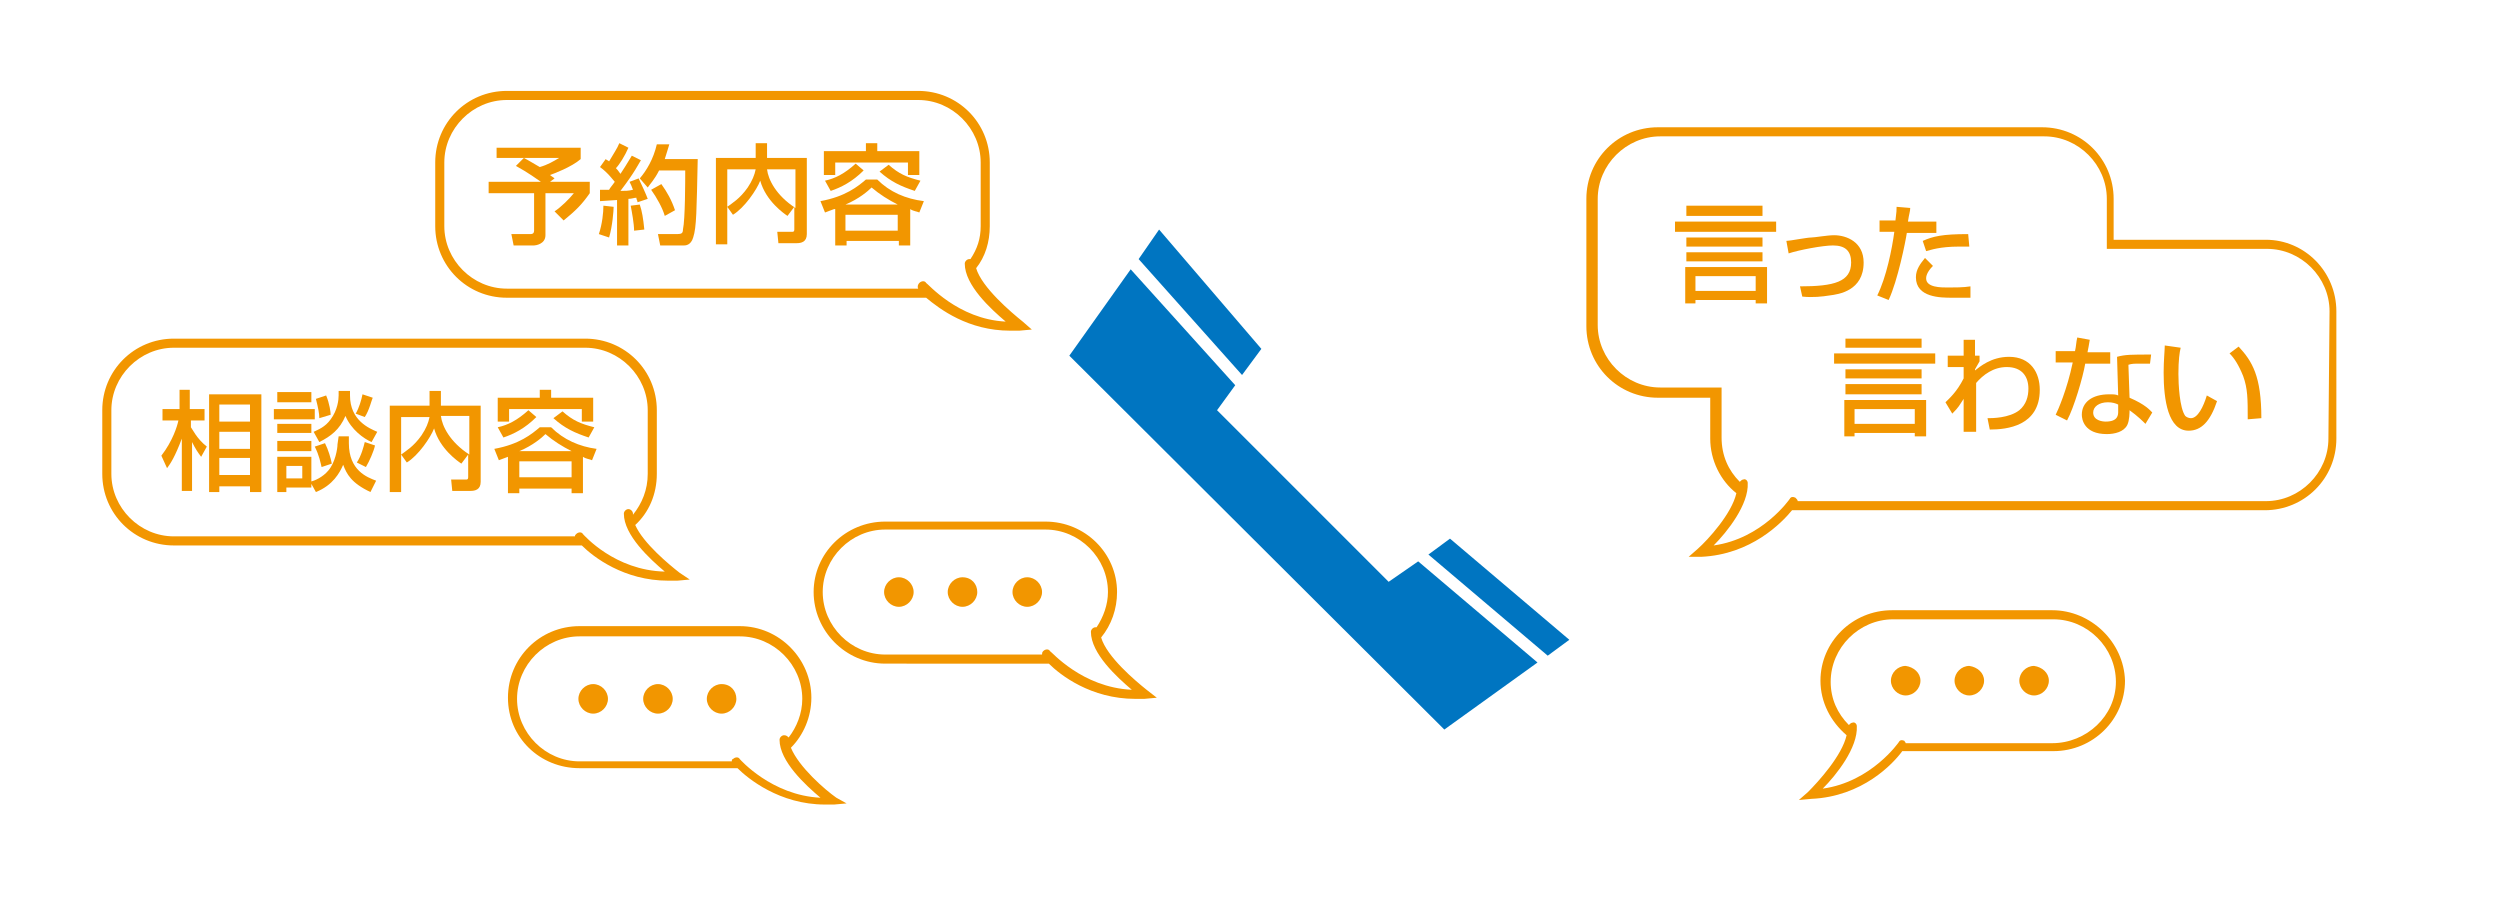 <?xml version="1.0" encoding="utf-8"?>
<!-- Generator: Adobe Illustrator 26.5.2, SVG Export Plug-In . SVG Version: 6.00 Build 0)  -->
<svg version="1.1" id="レイヤー_1" xmlns="http://www.w3.org/2000/svg" xmlns:xlink="http://www.w3.org/1999/xlink" x="0px"
	 y="0px" viewBox="0 0 220 79" style="enable-background:new 0 0 220 79;" xml:space="preserve">
<style type="text/css">
	.st0{fill:#F29600;}
	.st1{fill:#0075C1;}
</style>
<g>
	<path class="st0" d="M80.4,52.1c0,0.7-0.6,1.3-1.3,1.3c-0.7,0-1.3-0.6-1.3-1.3c0-0.7,0.6-1.3,1.3-1.3
		C79.8,50.8,80.4,51.4,80.4,52.1z"/>
	<path class="st0" d="M86,52.1c0,0.7-0.6,1.3-1.3,1.3c-0.7,0-1.3-0.6-1.3-1.3c0-0.7,0.6-1.3,1.3-1.3C85.5,50.8,86,51.4,86,52.1z"/>
	<path class="st0" d="M91.7,52.1c0,0.7-0.6,1.3-1.3,1.3c-0.7,0-1.3-0.6-1.3-1.3c0-0.7,0.6-1.3,1.3-1.3
		C91.1,50.8,91.7,51.4,91.7,52.1z"/>
</g>
<g>
	<path class="st0" d="M169,59.9c0,0.7-0.6,1.3-1.3,1.3c-0.7,0-1.3-0.6-1.3-1.3c0-0.7,0.6-1.3,1.3-1.3C168.4,58.7,169,59.2,169,59.9z
		"/>
	<path class="st0" d="M174.6,59.9c0,0.7-0.6,1.3-1.3,1.3c-0.7,0-1.3-0.6-1.3-1.3c0-0.7,0.6-1.3,1.3-1.3
		C174,58.7,174.6,59.2,174.6,59.9z"/>
	<path class="st0" d="M180.3,59.9c0,0.7-0.6,1.3-1.3,1.3c-0.7,0-1.3-0.6-1.3-1.3c0-0.7,0.6-1.3,1.3-1.3
		C179.7,58.7,180.3,59.2,180.3,59.9z"/>
</g>
<g>
	<path class="st0" d="M53.5,61.5c0,0.7-0.6,1.3-1.3,1.3c-0.7,0-1.3-0.6-1.3-1.3c0-0.7,0.6-1.3,1.3-1.3
		C52.9,60.2,53.5,60.8,53.5,61.5z"/>
	<path class="st0" d="M59.2,61.5c0,0.7-0.6,1.3-1.3,1.3c-0.7,0-1.3-0.6-1.3-1.3c0-0.7,0.6-1.3,1.3-1.3
		C58.6,60.2,59.2,60.8,59.2,61.5z"/>
	<path class="st0" d="M64.8,61.5c0,0.7-0.6,1.3-1.3,1.3c-0.7,0-1.3-0.6-1.3-1.3c0-0.7,0.6-1.3,1.3-1.3
		C64.3,60.2,64.8,60.8,64.8,61.5z"/>
</g>
<path class="st0" d="M90,28.3c-1-0.8-3.6-3-4.1-4.7c0.8-1,1.2-2.3,1.2-3.7v-5.6c0-3.5-2.8-6.3-6.3-6.3H44.6c-3.5,0-6.3,2.8-6.3,6.3
	v5.6c0,3.5,2.8,6.3,6.3,6.3h36.2c0.3,0,0.5,0,0.7,0c1.2,1,3.7,2.9,7.4,2.9c0.3,0,0.5,0,0.8,0l1.1-0.1L90,28.3z M81.5,24.9
	c-0.1-0.2-0.4-0.2-0.6,0c-0.1,0.1-0.2,0.3-0.1,0.5c0,0,0,0,0,0H44.6c-3,0-5.5-2.5-5.5-5.5v-5.6c0-3,2.5-5.5,5.5-5.5h36.2
	c3,0,5.5,2.5,5.5,5.5v5.6c0,1.1-0.3,2-0.9,2.9c0,0,0,0-0.1,0c0,0,0,0,0,0c-0.2,0-0.4,0.2-0.4,0.4c0,1.9,2.3,4,3.6,5.1
	C84.3,28.1,81.6,24.9,81.5,24.9z"/>
<path class="st0" d="M59.8,50.4c-0.9-0.7-3.2-2.6-3.9-4.2c1.2-1.1,1.9-2.7,1.9-4.5v-5.6c0-3.5-2.8-6.3-6.3-6.3H15.3
	c-3.5,0-6.3,2.8-6.3,6.3v5.6c0,3.5,2.8,6.3,6.3,6.3h35.9c1,1,3.7,3.1,7.6,3.1c0.3,0,0.5,0,0.8,0l1.1-0.1L59.8,50.4z M51.3,47
	c-0.1-0.2-0.4-0.2-0.6,0c-0.1,0.1-0.1,0.1-0.1,0.2H15.3c-3,0-5.5-2.5-5.5-5.5v-5.6c0-3,2.5-5.5,5.5-5.5h36.2c3,0,5.5,2.5,5.5,5.5
	v5.6c0,1.4-0.5,2.6-1.3,3.6c0,0,0-0.1,0-0.1c0-0.2-0.2-0.4-0.4-0.4c0,0,0,0,0,0c-0.2,0-0.4,0.2-0.4,0.4c0,1.9,2.3,4,3.6,5.1
	C54.1,50.2,51.4,47.1,51.3,47z"/>
<path class="st0" d="M100.9,60.7c-1-0.8-3.5-2.9-4-4.6c0.9-1.1,1.4-2.5,1.4-4c0-3.4-2.8-6.2-6.3-6.2H77.9c-3.5,0-6.3,2.8-6.3,6.2
	c0,3.4,2.8,6.3,6.3,6.3H92c0.1,0,0.2,0,0.3,0c1,1,3.7,3.1,7.6,3.1c0.3,0,0.5,0,0.8,0l1.1-0.1L100.9,60.7z M92.4,57.3
	c-0.1-0.2-0.4-0.2-0.6,0c-0.1,0.1-0.1,0.2-0.1,0.3H77.9c-3,0-5.5-2.5-5.5-5.5c0-3,2.5-5.5,5.5-5.5H92c3,0,5.5,2.5,5.5,5.5
	c0,1.1-0.4,2.2-1,3.1c0,0-0.1,0-0.1,0c-0.2,0-0.4,0.2-0.4,0.4c0,1.9,2.3,4,3.6,5.1C95.2,60.5,92.5,57.3,92.4,57.3z"/>
<path class="st0" d="M73.6,70.2c-1-0.7-3.3-2.7-4-4.4c1.1-1.1,1.8-2.7,1.8-4.4c0-3.4-2.8-6.3-6.3-6.3H51c-3.5,0-6.3,2.8-6.3,6.3
	s2.8,6.2,6.3,6.2h13.9c0.9,0.9,3.7,3.2,7.7,3.2c0.3,0,0.5,0,0.8,0l1.1-0.1L73.6,70.2z M65.1,66.8c-0.1-0.2-0.4-0.2-0.6,0
	c-0.1,0-0.1,0.1-0.1,0.2H51c-3,0-5.5-2.5-5.5-5.5c0-3,2.5-5.5,5.5-5.5h14.1c3,0,5.5,2.5,5.5,5.5c0,1.3-0.5,2.5-1.2,3.4
	c-0.1-0.1-0.2-0.2-0.4-0.2c0,0,0,0,0,0c-0.2,0-0.4,0.2-0.4,0.4c0,1.9,2.3,4,3.6,5.1C67.9,70,65.1,66.8,65.1,66.8z"/>
<path class="st0" d="M199.4,21.1H186v-3.6c0-3.5-2.8-6.3-6.3-6.3h-33.8c-3.5,0-6.3,2.8-6.3,6.3v11.2c0,3.5,2.8,6.3,6.3,6.3h4.6v3.6
	c0,1.9,0.9,3.7,2.3,4.8c-0.4,1.8-2.5,4.1-3.4,4.9l-0.8,0.7l1.1,0c4.4-0.2,7.1-3,8-4.1h41.6c3.5,0,6.3-2.8,6.3-6.3V27.4
	C205.6,23.9,202.8,21.1,199.4,21.1z M204.9,38.6c0,3-2.5,5.5-5.5,5.5h-41.2c0-0.1-0.1-0.2-0.2-0.3c-0.2-0.1-0.4-0.1-0.5,0.1
	c0,0-2.4,3.5-6.7,4.1c1.2-1.2,3.1-3.6,3-5.5c0-0.2-0.2-0.4-0.4-0.3c-0.1,0-0.2,0.1-0.3,0.2c-1-1-1.6-2.3-1.6-3.9v-4.4h-5.4
	c-3,0-5.5-2.5-5.5-5.5V17.5c0-3,2.5-5.5,5.5-5.5h33.8c3,0,5.5,2.5,5.5,5.5v4.4h14.1c3,0,5.5,2.5,5.5,5.5L204.9,38.6L204.9,38.6z"/>
<path class="st0" d="M180.6,53.7h-14.1c-3.5,0-6.3,2.8-6.3,6.2c0,1.9,0.9,3.6,2.3,4.8c-0.4,1.8-2.5,4.1-3.4,5l-0.8,0.7l1.1-0.1
	c4.5-0.2,7.2-3.1,8-4.2h13.3c3.5,0,6.3-2.8,6.3-6.2C186.9,56.5,184,53.7,180.6,53.7z M180.6,65.4h-12.9c0-0.1-0.1-0.1-0.1-0.2
	c-0.2-0.1-0.4-0.1-0.5,0.1c0,0-2.4,3.5-6.7,4.1c1.2-1.2,3.1-3.6,3-5.5c0-0.2-0.2-0.4-0.4-0.3c-0.1,0-0.2,0.1-0.3,0.2
	c-1-1-1.6-2.3-1.6-3.8c0-3,2.5-5.5,5.5-5.5h14.1c3,0,5.5,2.5,5.5,5.5S183.6,65.4,180.6,65.4z"/>
<g>
	<polygon class="st1" points="122.2,51.2 107.1,36.1 108.7,33.9 99.5,23.7 94.1,31.3 127.1,64.2 135.3,58.3 124.8,49.4 	"/>
	<polygon class="st1" points="138.1,56.3 127.6,47.4 125.7,48.8 136.2,57.7 	"/>
	<polygon class="st1" points="111,30.7 102,20.2 100.2,22.8 109.3,33 	"/>
</g>
<g>
	<path class="st0" d="M156.3,20.4h-8.9v-0.9h8.9V20.4z M148.3,23.5h7.2v3.2h-1v-0.3h-5.3v0.3h-0.9L148.3,23.5L148.3,23.5z
		 M148.4,18.1h6.7V19h-6.7V18.1z M148.4,20.9h6.7v0.8h-6.7V20.9z M148.4,22.2h6.7V23h-6.7V22.2z M149.2,24.3v1.3h5.3v-1.3H149.2z"/>
	<path class="st0" d="M158.4,25.2c3,0,4.5-0.4,4.5-2.1c0-1-0.5-1.5-1.6-1.5c-0.9,0-3,0.4-3.9,0.7l-0.2-1.1c0.3,0,1.8-0.3,2.2-0.3
		c0.3,0,1.4-0.2,2-0.2c1.1,0,2.6,0.6,2.6,2.4c0,2.5-2.2,2.8-3,2.9c-0.6,0.1-1.5,0.2-2.4,0.1L158.4,25.2z"/>
	<path class="st0" d="M168.1,18.3c0,0.3-0.1,0.5-0.2,1.2h2.5v1h-2.6c-0.1,0.7-0.8,4.2-1.6,5.9l-1-0.4c0.8-1.6,1.3-4.1,1.5-5.6h-1.3
		v-1h1.4c0.1-0.8,0.1-0.9,0.1-1.2L168.1,18.3z M170.1,23.4c-0.6,0.6-0.6,1-0.6,1.1c0,0.8,1.3,0.8,1.9,0.8c0.6,0,1.4,0,2-0.1l0,1
		c-0.3,0-0.5,0-1.6,0c-1,0-3.2,0-3.2-1.8c0-0.7,0.4-1.2,0.8-1.7L170.1,23.4z M173.3,21.7c-0.2,0-0.5,0-0.9,0c-1.7,0-2.5,0.3-2.9,0.4
		l-0.3-0.9c0.9-0.4,1.7-0.6,4-0.6L173.3,21.7z"/>
</g>
<g>
	<path class="st0" d="M170.3,32h-8.9v-0.9h8.9V32z M162.3,35.2h7.2v3.2h-1v-0.3h-5.3v0.3h-0.9L162.3,35.2L162.3,35.2z M162.4,29.8
		h6.7v0.8h-6.7V29.8z M162.4,32.5h6.7v0.8h-6.7V32.5z M162.4,33.8h6.7v0.9h-6.7V33.8z M163.2,36v1.3h5.3V36H163.2z"/>
	<path class="st0" d="M174.9,36.8c0.4,0,1.9,0,2.8-0.7c0.6-0.5,0.8-1.2,0.8-1.9c0-1.1-0.6-1.9-1.9-1.9c-1.2,0-2.1,0.7-2.7,1.4V38
		h-1.1l0-2.9c-0.4,0.6-0.4,0.7-1,1.3l-0.6-1c0.3-0.3,1-0.9,1.6-2.1l0-1h-1.4v-1h1.4v-1.4h1l0,1.4h0.4v0.5c-0.1,0.2-0.3,0.5-0.4,0.7
		v0.1c0.4-0.3,1.4-1.2,3-1.2c1.9,0,2.7,1.4,2.7,2.9c0,3.2-2.9,3.5-4.4,3.5L174.9,36.8z"/>
	<path class="st0" d="M183.9,29.9c0,0.1-0.2,1.1-0.2,1.1h2v1h-2.2c-0.2,1.2-1,3.9-1.6,5l-1-0.5c0.2-0.4,1-2.2,1.5-4.6h-1.5v-1h1.7
		c0.1-0.4,0.1-0.8,0.2-1.2L183.9,29.9z M189.2,32c-0.3,0-0.5,0-0.8,0c-0.6,0-0.8,0-1.1,0.1l0.1,2.9c1.4,0.6,1.8,1.1,2,1.3l-0.6,1
		c-0.2-0.2-0.7-0.7-1.4-1.2c0,0.2,0,0.9-0.2,1.3c-0.3,0.6-1.1,0.8-1.8,0.8c-2,0-2.2-1.3-2.2-1.7c0-1.1,0.9-1.8,2.4-1.8
		c0.4,0,0.6,0,0.8,0.1l-0.1-3.4c0.7-0.2,1.3-0.2,3-0.2L189.2,32z M186.4,35.6c-0.2-0.1-0.5-0.2-0.9-0.2c-0.8,0-1.3,0.4-1.3,0.9
		c0,0.7,0.8,0.8,1.1,0.8c1.1,0,1.1-0.6,1.1-0.9L186.4,35.6L186.4,35.6z"/>
	<path class="st0" d="M191.9,30.6c-0.1,0.4-0.2,1.1-0.2,2.3c0,0.9,0.1,3,0.6,3.7c0.1,0.1,0.3,0.2,0.5,0.2c0.6,0,1.1-1,1.4-2l0.9,0.5
		c-0.6,1.8-1.4,2.6-2.5,2.6c-1.8,0-2.2-2.7-2.2-5.1c0-1.1,0.1-2,0.1-2.4L191.9,30.6z M197.8,36.9c0-1.8,0-2.7-0.4-3.8
		c-0.4-1-0.8-1.6-1.2-2l0.8-0.6c1.2,1.3,2,2.6,2,6.3L197.8,36.9z"/>
</g>
<g>
	<path class="st0" d="M46.1,13.9h-2.4V13h7.4v1c-0.8,0.7-2.4,1.3-2.7,1.4c0.1,0.1,0.3,0.2,0.4,0.3L48.4,16h3.5v1
		c-0.7,1-1.2,1.5-2.3,2.4l-0.8-0.8c0.6-0.4,1.3-1.1,1.7-1.6H48v3.7c0,0.8-0.9,0.9-1,0.9h-1.8l-0.2-1h1.7c0.2,0,0.3-0.1,0.3-0.3V17
		h-4v-1h4.6c-0.3-0.2-1.1-0.8-2.2-1.4L46.1,13.9z M46.1,13.9c0.4,0.2,0.7,0.4,1.4,0.8c0.7-0.2,1.2-0.5,1.7-0.8H46.1z"/>
	<path class="st0" d="M52.8,16.7c0.3,0,0.5,0,0.8,0c0.1-0.2,0.3-0.4,0.5-0.7c-0.1-0.1-0.6-0.8-1.3-1.3l0.5-0.7
		c0.1,0.1,0.2,0.1,0.3,0.2c0.4-0.7,0.7-1.1,0.9-1.6l0.8,0.4c-0.3,0.7-0.8,1.5-1.1,1.8c0.1,0.1,0.2,0.2,0.4,0.5
		c0.6-0.9,0.8-1.3,1-1.6l0.8,0.4c-0.2,0.3-0.5,1-1.8,2.7c0.4,0,0.7,0,1.1-0.1c-0.1-0.3-0.2-0.5-0.3-0.7l0.8-0.3
		c0.2,0.4,0.7,1.5,0.8,1.8l-0.9,0.3c0-0.2-0.1-0.2-0.1-0.4c-0.2,0-0.4,0.1-0.7,0.1v4.1h-1v-4c-0.2,0-1.3,0.1-1.5,0.1L52.8,16.7
		L52.8,16.7z M54,18.2c0,0.3-0.1,1.7-0.4,2.7l-0.9-0.3c0.3-0.9,0.4-1.9,0.4-2.5L54,18.2z M56.3,18c0.2,0.6,0.3,1.2,0.4,2.2l-0.9,0.1
		c0-0.6-0.2-1.7-0.3-2.2L56.3,18z M58.9,12.7c-0.1,0.3-0.2,0.7-0.4,1.3h2.9c-0.1,4.5-0.1,6-0.4,6.9c-0.2,0.7-0.7,0.7-0.8,0.7h-2.1
		l-0.2-1h1.7c0.4,0,0.5-0.1,0.5-0.4c0.2-0.9,0.2-4.3,0.2-5.2h-2.3c-0.4,0.8-0.8,1.2-1,1.5l-0.7-0.8c0.6-0.7,1.2-1.7,1.5-3L58.9,12.7
		z M58.2,16.2c0.5,0.7,0.9,1.4,1.2,2.3l-0.9,0.5c-0.2-0.7-0.7-1.6-1.2-2.3L58.2,16.2z"/>
	<path class="st0" d="M64,18.2c0.4-0.3,1.1-0.7,1.8-1.7c0.4-0.6,0.6-1.1,0.7-1.6H64v6.6h-1v-7.6h3.5v-1.3h1v1.3H71v6.7
		c0,0.7-0.5,0.8-0.9,0.8h-1.6l-0.1-1h1.3c0.1,0,0.2,0,0.2-0.2v-2l-0.6,0.8c-0.3-0.2-1.9-1.3-2.4-3.1c-0.3,0.8-1.4,2.4-2.4,3L64,18.2
		z M70,14.9h-2.5c0.1,0.9,0.8,2.3,2.5,3.4V14.9z"/>
	<path class="st0" d="M73.4,18.4c-0.3,0.1-0.5,0.2-0.8,0.3l-0.4-1c2.2-0.4,3.3-1.3,4-1.9h1c1.1,1.1,2.5,1.7,4.1,1.9l-0.4,1
		c-0.2-0.1-0.5-0.1-0.8-0.3v3.2h-1v-0.4h-4.6v0.4h-1V18.4z M76.2,12.6h1v0.7h3.7v2.1h-1v-1.1h-6.4v1.1h-1v-2.1h3.7V12.6z M76,15
		c-1,1-2,1.5-2.9,1.8l-0.5-0.9c0.9-0.2,1.7-0.6,2.7-1.5L76,15z M74.4,18.9v1.4H79v-1.4H74.4z M79,18c-0.8-0.4-1.6-0.9-2.3-1.5
		c-0.3,0.3-1.1,1-2.3,1.5H79z M80.5,16.8c-1.2-0.4-2.1-0.8-3.1-1.7l0.8-0.6c0.9,0.8,1.6,1.1,2.8,1.4L80.5,16.8z"/>
</g>
<g>
	<path class="st0" d="M14.2,40.1c1-1.3,1.4-2.6,1.5-3.1h-1.4v-1h1.5v-1.7h0.9v1.7H18v1h-1.2v0.6c0.1,0.1,0.5,1,1.4,1.7l-0.5,0.9
		c-0.3-0.4-0.5-0.7-0.8-1.3v4.3h-0.9v-4.6c-0.6,1.6-1,2.2-1.3,2.6L14.2,40.1z M23,34.7v8.6h-1v-0.5h-2.7v0.5h-0.9v-8.6H23z
		 M19.3,35.6v1.5h2.7v-1.5H19.3z M19.3,38v1.5h2.7V38H19.3z M19.3,40.3v1.5h2.7v-1.5H19.3z"/>
	<path class="st0" d="M24.1,36h3.6v0.9h-3.6V36z M27.4,35.4h-3v-0.9h3V35.4z M24.4,37.3h3v0.8h-3V37.3z M24.4,38.8h3v0.9h-3V38.8z
		 M24.4,40.2h3v2.7h-2.2v0.4h-0.8V40.2z M25.2,41v1.1h1.4V41H25.2z M29.8,38.4h0.9V39c0,2.4,1.6,3,2.4,3.3l-0.5,1
		c-1.7-0.8-2.1-1.6-2.4-2.4c-0.3,0.7-0.9,1.8-2.4,2.4l-0.5-0.9c0.4-0.1,1.1-0.4,1.6-1c0.6-0.7,0.8-1.9,0.8-2.3L29.8,38.4L29.8,38.4z
		 M29.8,34.4h1v0.4c0,2.2,1.7,2.9,2.4,3.2l-0.5,0.9c-0.7-0.3-1.8-1.1-2.3-2.3c-0.5,1.2-1.3,1.8-2.3,2.3L27.6,38
		c0.4-0.2,1-0.4,1.5-1.1c0.6-0.8,0.7-1.7,0.7-2.1V34.4z M28.6,39c0.3,0.6,0.5,1.3,0.6,1.8l-0.9,0.3c-0.1-0.4-0.2-1-0.6-1.8L28.6,39z
		 M28.7,34.8c0.3,0.7,0.4,1.5,0.4,1.7l-1,0.3c0-0.4-0.1-0.9-0.3-1.7L28.7,34.8z M32.8,35c-0.1,0.2-0.3,1.1-0.7,1.7l-0.8-0.3
		c0.3-0.5,0.5-1.2,0.6-1.7L32.8,35z M33,39.2c-0.1,0.5-0.5,1.4-0.8,1.9l-0.8-0.4c0.4-0.6,0.6-1.4,0.7-1.8L33,39.2z"/>
	<path class="st0" d="M35.3,40c0.4-0.3,1.1-0.7,1.8-1.7c0.4-0.6,0.6-1.1,0.7-1.6h-2.5v6.6h-1v-7.6h3.5v-1.3h1v1.3h3.5v6.7
		c0,0.7-0.5,0.8-0.9,0.8h-1.6l-0.1-1H41c0.1,0,0.2,0,0.2-0.2v-2l-0.6,0.8c-0.3-0.2-1.9-1.3-2.4-3.1c-0.3,0.8-1.4,2.4-2.4,3L35.3,40z
		 M41.3,36.6h-2.5c0.1,0.9,0.8,2.3,2.5,3.4V36.6z"/>
	<path class="st0" d="M44.7,40.2c-0.3,0.1-0.5,0.2-0.8,0.3l-0.4-1c2.2-0.4,3.3-1.3,4-1.9h1c1.1,1.1,2.5,1.7,4,1.9l-0.4,1
		c-0.2-0.1-0.5-0.1-0.8-0.3v3.2h-1v-0.4h-4.6v0.4h-1L44.7,40.2L44.7,40.2z M47.5,34.3h1v0.7h3.7v2.1h-1V36h-6.4v1.1h-1v-2.1h3.7
		V34.3z M47.2,36.7c-1,1-2,1.5-2.9,1.8l-0.5-0.9c0.9-0.2,1.7-0.6,2.7-1.5L47.2,36.7z M45.7,40.6V42h4.6v-1.4H45.7z M50.3,39.7
		c-0.8-0.4-1.6-0.9-2.3-1.5c-0.3,0.3-1.1,1-2.3,1.5H50.3z M51.8,38.5c-1.2-0.4-2.1-0.8-3.1-1.7l0.8-0.6c0.9,0.8,1.6,1.1,2.8,1.4
		L51.8,38.5z"/>
</g>
</svg>
